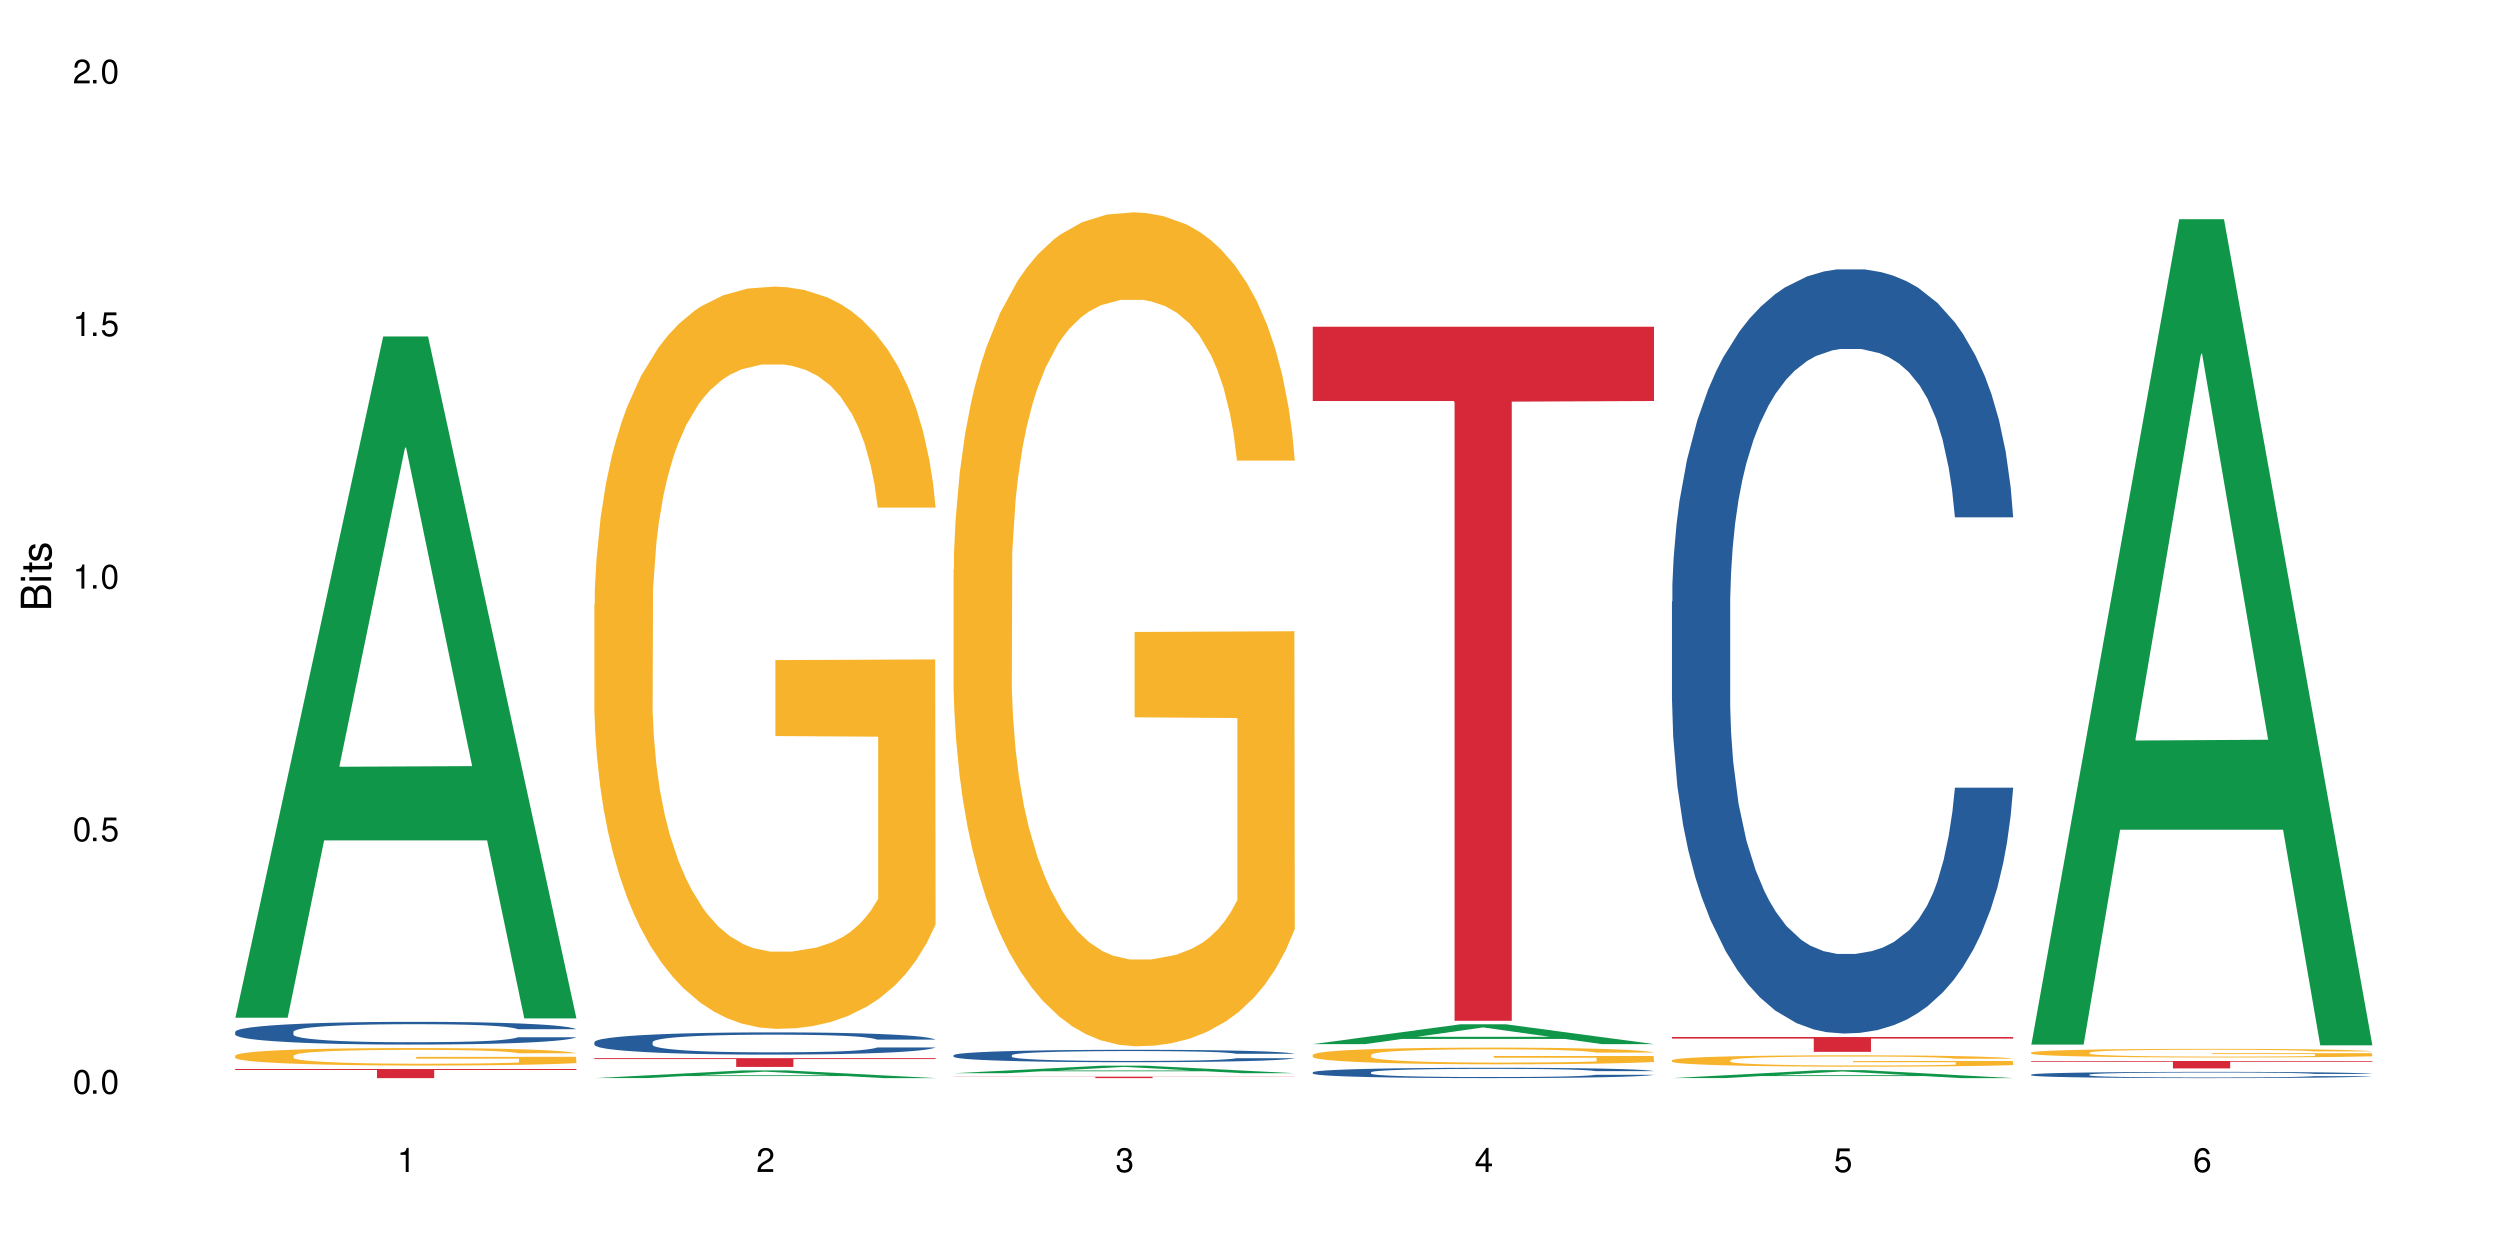 <?xml version="1.0" encoding="UTF-8"?>
<svg xmlns="http://www.w3.org/2000/svg" xmlns:xlink="http://www.w3.org/1999/xlink" width="720" height="360" viewBox="0 0 720 360">
<defs>
<g>
<g id="glyph-0-0">
</g>
<g id="glyph-0-1">
<path d="M 2.641 -6.938 C 2 -6.938 1.422 -6.656 1.078 -6.172 C 0.641 -5.562 0.406 -4.641 0.406 -3.359 C 0.406 -1.016 1.188 0.219 2.641 0.219 C 4.078 0.219 4.859 -1.016 4.859 -3.297 C 4.859 -4.641 4.656 -5.547 4.203 -6.172 C 3.844 -6.656 3.281 -6.938 2.641 -6.938 Z M 2.641 -6.188 C 3.547 -6.188 4 -5.25 4 -3.375 C 4 -1.406 3.562 -0.484 2.625 -0.484 C 1.734 -0.484 1.281 -1.438 1.281 -3.344 C 1.281 -5.25 1.734 -6.188 2.641 -6.188 Z M 2.641 -6.188 "/>
</g>
<g id="glyph-0-2">
<path d="M 1.828 -1 L 0.828 -1 L 0.828 0 L 1.828 0 Z M 1.828 -1 "/>
</g>
<g id="glyph-0-3">
<path d="M 4.562 -6.797 L 1.062 -6.797 L 0.547 -3.094 L 1.328 -3.094 C 1.719 -3.562 2.047 -3.734 2.578 -3.734 C 3.484 -3.734 4.062 -3.109 4.062 -2.094 C 4.062 -1.125 3.484 -0.531 2.578 -0.531 C 1.828 -0.531 1.375 -0.906 1.188 -1.672 L 0.328 -1.672 C 0.453 -1.109 0.547 -0.844 0.75 -0.594 C 1.125 -0.078 1.828 0.219 2.594 0.219 C 3.969 0.219 4.922 -0.781 4.922 -2.219 C 4.922 -3.562 4.031 -4.484 2.719 -4.484 C 2.25 -4.484 1.859 -4.359 1.469 -4.062 L 1.734 -5.969 L 4.562 -5.969 Z M 4.562 -6.797 "/>
</g>
<g id="glyph-0-4">
<path d="M 2.484 -4.938 L 2.484 0 L 3.328 0 L 3.328 -6.938 L 2.766 -6.938 C 2.469 -5.875 2.281 -5.734 0.984 -5.562 L 0.984 -4.938 Z M 2.484 -4.938 "/>
</g>
<g id="glyph-0-5">
<path d="M 4.859 -0.828 L 1.281 -0.828 C 1.359 -1.406 1.672 -1.781 2.5 -2.281 L 3.469 -2.828 C 4.406 -3.344 4.906 -4.062 4.906 -4.906 C 4.906 -5.484 4.672 -6.031 4.266 -6.406 C 3.859 -6.766 3.375 -6.938 2.719 -6.938 C 1.859 -6.938 1.219 -6.625 0.844 -6.031 C 0.609 -5.672 0.5 -5.234 0.484 -4.531 L 1.328 -4.531 C 1.359 -5.016 1.406 -5.281 1.531 -5.516 C 1.75 -5.938 2.188 -6.203 2.703 -6.203 C 3.469 -6.203 4.031 -5.641 4.031 -4.891 C 4.031 -4.344 3.719 -3.859 3.125 -3.516 L 2.234 -3 C 0.812 -2.172 0.406 -1.531 0.328 -0.016 L 4.859 -0.016 Z M 4.859 -0.828 "/>
</g>
<g id="glyph-0-6">
<path d="M 2.125 -3.188 L 2.578 -3.188 C 3.5 -3.188 3.984 -2.766 3.984 -1.922 C 3.984 -1.062 3.469 -0.531 2.594 -0.531 C 1.656 -0.531 1.203 -1 1.156 -2.016 L 0.312 -2.016 C 0.344 -1.453 0.438 -1.094 0.609 -0.781 C 0.953 -0.109 1.625 0.219 2.547 0.219 C 3.953 0.219 4.859 -0.625 4.859 -1.938 C 4.859 -2.828 4.516 -3.297 3.703 -3.594 C 4.344 -3.844 4.656 -4.328 4.656 -5.031 C 4.656 -6.219 3.875 -6.938 2.578 -6.938 C 1.203 -6.938 0.484 -6.172 0.453 -4.703 L 1.297 -4.703 C 1.312 -5.125 1.344 -5.359 1.453 -5.578 C 1.641 -5.969 2.062 -6.203 2.594 -6.203 C 3.344 -6.203 3.797 -5.75 3.797 -5 C 3.797 -4.516 3.609 -4.219 3.25 -4.047 C 3.016 -3.953 2.703 -3.922 2.125 -3.906 Z M 2.125 -3.188 "/>
</g>
<g id="glyph-0-7">
<path d="M 3.141 -1.672 L 3.141 0 L 3.984 0 L 3.984 -1.672 L 4.984 -1.672 L 4.984 -2.438 L 3.984 -2.438 L 3.984 -6.938 L 3.359 -6.938 L 0.266 -2.578 L 0.266 -1.672 Z M 3.141 -2.438 L 1 -2.438 L 3.141 -5.5 Z M 3.141 -2.438 "/>
</g>
<g id="glyph-0-8">
<path d="M 4.781 -5.125 C 4.609 -6.266 3.891 -6.938 2.844 -6.938 C 2.094 -6.938 1.422 -6.578 1.031 -5.953 C 0.594 -5.266 0.406 -4.422 0.406 -3.172 C 0.406 -2 0.578 -1.25 0.984 -0.641 C 1.359 -0.078 1.953 0.219 2.703 0.219 C 3.984 0.219 4.922 -0.75 4.922 -2.094 C 4.922 -3.375 4.062 -4.281 2.844 -4.281 C 2.172 -4.281 1.641 -4.031 1.281 -3.516 C 1.281 -5.234 1.828 -6.188 2.797 -6.188 C 3.391 -6.188 3.797 -5.797 3.938 -5.125 Z M 2.734 -3.531 C 3.547 -3.531 4.062 -2.953 4.062 -2.031 C 4.062 -1.156 3.484 -0.531 2.703 -0.531 C 1.922 -0.531 1.328 -1.188 1.328 -2.078 C 1.328 -2.938 1.906 -3.531 2.734 -3.531 Z M 2.734 -3.531 "/>
</g>
<g id="glyph-1-0">
</g>
<g id="glyph-1-1">
<path d="M 0 -0.953 L 0 -4.891 C 0 -5.719 -0.234 -6.344 -0.734 -6.797 C -1.188 -7.234 -1.812 -7.469 -2.5 -7.469 C -3.547 -7.469 -4.188 -7 -4.625 -5.875 C -4.984 -6.688 -5.625 -7.094 -6.531 -7.094 C -7.172 -7.094 -7.734 -6.859 -8.141 -6.391 C -8.562 -5.922 -8.75 -5.344 -8.75 -4.5 L -8.75 -0.953 Z M -4.984 -2.062 L -7.766 -2.062 L -7.766 -4.219 C -7.766 -4.844 -7.688 -5.203 -7.453 -5.5 C -7.219 -5.812 -6.859 -5.969 -6.375 -5.969 C -5.891 -5.969 -5.531 -5.812 -5.297 -5.5 C -5.062 -5.203 -4.984 -4.844 -4.984 -4.219 Z M -0.984 -2.062 L -4 -2.062 L -4 -4.781 C -4 -5.766 -3.438 -6.359 -2.484 -6.359 C -1.547 -6.359 -0.984 -5.766 -0.984 -4.781 Z M -0.984 -2.062 "/>
</g>
<g id="glyph-1-2">
<path d="M -6.281 -1.797 L -6.281 -0.797 L 0 -0.797 L 0 -1.797 Z M -8.75 -1.797 L -8.75 -0.797 L -7.484 -0.797 L -7.484 -1.797 Z M -8.75 -1.797 "/>
</g>
<g id="glyph-1-3">
<path d="M -6.281 -3.047 L -6.281 -2.016 L -8.016 -2.016 L -8.016 -1.016 L -6.281 -1.016 L -6.281 -0.172 L -5.469 -0.172 L -5.469 -1.016 L -0.719 -1.016 C -0.078 -1.016 0.281 -1.453 0.281 -2.234 C 0.281 -2.5 0.25 -2.719 0.188 -3.047 L -0.641 -3.047 C -0.609 -2.906 -0.594 -2.766 -0.594 -2.562 C -0.594 -2.141 -0.719 -2.016 -1.156 -2.016 L -5.469 -2.016 L -5.469 -3.047 Z M -6.281 -3.047 "/>
</g>
<g id="glyph-1-4">
<path d="M -4.531 -5.25 C -5.766 -5.25 -6.469 -4.422 -6.469 -2.969 C -6.469 -1.516 -5.719 -0.562 -4.547 -0.562 C -3.562 -0.562 -3.094 -1.062 -2.734 -2.562 L -2.516 -3.484 C -2.344 -4.188 -2.094 -4.469 -1.641 -4.469 C -1.047 -4.469 -0.641 -3.875 -0.641 -3 C -0.641 -2.453 -0.797 -2 -1.062 -1.75 C -1.25 -1.594 -1.422 -1.531 -1.875 -1.469 L -1.875 -0.406 C -0.422 -0.453 0.281 -1.266 0.281 -2.922 C 0.281 -4.5 -0.5 -5.516 -1.719 -5.516 C -2.656 -5.516 -3.172 -4.984 -3.469 -3.734 L -3.703 -2.766 C -3.891 -1.953 -4.156 -1.609 -4.594 -1.609 C -5.188 -1.609 -5.547 -2.125 -5.547 -2.938 C -5.547 -3.75 -5.203 -4.172 -4.531 -4.203 Z M -4.531 -5.25 "/>
</g>
</g>
</defs>
<rect x="-72" y="-36" width="864" height="432" fill="rgb(100%, 100%, 100%)" fill-opacity="1"/>
<path fill-rule="nonzero" fill="rgb(6.275%, 58.824%, 28.235%)" fill-opacity="1" d="M 67.73 293.105 L 67.836 292.922 L 110.359 96.91 L 123.273 96.91 L 166.008 293.293 L 150.992 293.293 L 140.281 242.031 L 93.352 242.031 L 82.852 293.105 L 67.73 293.105 L 97.863 220.824 L 135.977 220.641 L 116.973 128.996 L 116.766 128.809 L 116.555 129.363 L 97.758 220.641 L 97.863 220.824 Z M 67.73 293.105 "/>
<path fill-rule="nonzero" fill="rgb(14.51%, 36.078%, 60%)" fill-opacity="1" d="M 67.73 297.141 L 67.852 297.133 L 67.852 296.992 L 68.211 296.762 L 69.051 296.477 L 69.887 296.277 L 72.047 295.926 L 75.043 295.586 L 78.156 295.32 L 80.434 295.168 L 82.473 295.047 L 87.145 294.824 L 90.145 294.711 L 93.379 294.609 L 97.332 294.508 L 100.211 294.449 L 106.684 294.352 L 111.477 294.312 L 115.191 294.293 L 123.223 294.293 L 128.016 294.316 L 131.492 294.348 L 135.324 294.395 L 138.562 294.449 L 144.195 294.582 L 149.227 294.746 L 151.504 294.844 L 155.102 295.027 L 157.855 295.207 L 159.773 295.363 L 161.934 295.586 L 163.848 295.855 L 165.289 296.16 L 166.008 296.418 L 149.227 296.418 L 148.391 296.176 L 147.43 295.992 L 145.633 295.746 L 143.836 295.574 L 141.316 295.398 L 139.039 295.285 L 135.926 295.172 L 133.168 295.102 L 130.293 295.047 L 127.535 295.012 L 122.262 294.977 L 116.148 294.977 L 113.871 294.988 L 109.199 295.035 L 106.684 295.078 L 103.086 295.16 L 100.57 295.238 L 97.574 295.359 L 95.535 295.461 L 93.02 295.613 L 91.223 295.754 L 89.184 295.949 L 87.984 296.098 L 86.906 296.266 L 85.949 296.465 L 85.23 296.672 L 84.75 296.895 L 84.508 297.109 L 84.508 298.039 L 84.75 298.254 L 85.348 298.504 L 86.906 298.867 L 89.184 299.188 L 91.82 299.438 L 94.336 299.617 L 95.777 299.699 L 97.691 299.797 L 100.688 299.914 L 105.004 300.035 L 107.52 300.082 L 111.355 300.133 L 115.312 300.156 L 120.586 300.156 L 125.258 300.133 L 128.375 300.102 L 131.609 300.055 L 136.043 299.953 L 138.801 299.855 L 141.199 299.742 L 142.996 299.629 L 144.195 299.531 L 145.992 299.348 L 147.43 299.145 L 148.508 298.934 L 149.227 298.73 L 166.008 298.73 L 165.289 298.973 L 164.207 299.203 L 163.129 299.379 L 161.453 299.586 L 159.535 299.773 L 156.777 299.98 L 154.5 300.121 L 151.504 300.27 L 148.75 300.383 L 145.754 300.484 L 141.316 300.605 L 138.441 300.664 L 135.324 300.719 L 131.609 300.766 L 126.938 300.809 L 121.902 300.832 L 117.227 300.836 L 112.195 300.824 L 108.48 300.801 L 103.566 300.746 L 97.453 300.641 L 93.02 300.527 L 89.543 300.414 L 86.547 300.293 L 83.191 300.133 L 78.875 299.867 L 76.238 299.664 L 74.441 299.496 L 72.406 299.266 L 70.969 299.055 L 69.289 298.719 L 68.09 298.293 L 67.73 297.965 Z M 67.73 297.141 "/>
<path fill-rule="nonzero" fill="rgb(96.863%, 70.196%, 16.863%)" fill-opacity="1" d="M 67.73 303.996 L 67.852 303.992 L 67.852 303.898 L 68.332 303.691 L 69.527 303.406 L 71.086 303.172 L 72.766 302.988 L 73.844 302.891 L 75.641 302.754 L 77.199 302.652 L 81.152 302.445 L 86.188 302.254 L 88.945 302.168 L 92.059 302.09 L 96.496 302.004 L 98.531 301.973 L 104.766 301.898 L 111.836 301.852 L 119.625 301.84 L 123.223 301.844 L 128.133 301.863 L 134.848 301.91 L 138.68 301.957 L 141.676 302.004 L 144.793 302.062 L 148.629 302.156 L 152.223 302.266 L 155.102 302.375 L 157.977 302.516 L 160.375 302.66 L 162.41 302.824 L 164.207 303.016 L 165.289 303.176 L 166.008 303.336 L 149.348 303.336 L 148.391 303.176 L 147.309 303.051 L 145.512 302.902 L 143.715 302.789 L 141.918 302.703 L 138.562 302.582 L 135.684 302.508 L 132.09 302.445 L 128.613 302.402 L 124.66 302.375 L 122.262 302.367 L 115.91 302.367 L 110.156 302.398 L 106.801 302.438 L 104.406 302.473 L 101.047 302.543 L 99.012 302.598 L 97.812 302.633 L 94.219 302.777 L 91.82 302.906 L 90.504 302.992 L 88.824 303.129 L 87.625 303.254 L 86.309 303.438 L 85.59 303.578 L 84.629 303.891 L 84.508 304.715 L 84.871 304.891 L 85.59 305.078 L 86.547 305.246 L 87.984 305.422 L 89.422 305.555 L 91.941 305.734 L 94.098 305.852 L 95.777 305.93 L 99.012 306.055 L 100.328 306.098 L 103.445 306.18 L 106.684 306.242 L 110.637 306.297 L 113.633 306.324 L 118.426 306.348 L 124.539 306.348 L 131.73 306.32 L 136.285 306.285 L 139.398 306.246 L 141.438 306.215 L 143.953 306.164 L 145.754 306.117 L 147.43 306.07 L 149.469 305.992 L 149.469 304.891 L 119.863 304.887 L 119.863 304.371 L 165.887 304.367 L 166.008 306.164 L 163.488 306.289 L 160.375 306.41 L 157.379 306.5 L 154.262 306.578 L 149.828 306.668 L 146.23 306.723 L 140.719 306.785 L 135.684 306.828 L 130.41 306.855 L 125.738 306.867 L 120.223 306.875 L 115.312 306.863 L 110.039 306.836 L 105.844 306.801 L 102.008 306.754 L 98.172 306.695 L 93.379 306.598 L 90.262 306.52 L 87.027 306.422 L 83.789 306.309 L 80.914 306.184 L 78.996 306.086 L 77.078 305.977 L 75.043 305.84 L 73.125 305.684 L 71.688 305.539 L 70.367 305.379 L 69.41 305.227 L 68.449 305.02 L 67.969 304.855 L 67.73 304.711 Z M 67.73 303.996 "/>
<path fill-rule="nonzero" fill="rgb(83.922%, 15.686%, 22.353%)" fill-opacity="1" d="M 67.73 307.875 L 166.008 307.875 L 166.008 308.156 L 125.047 308.156 L 125.047 310.496 L 108.57 310.496 L 108.57 308.16 L 108.332 308.156 L 67.73 308.156 Z M 67.73 307.875 "/>
<path fill-rule="nonzero" fill="rgb(6.275%, 58.824%, 28.235%)" fill-opacity="1" d="M 171.18 310.492 L 171.285 310.492 L 213.809 308.277 L 226.723 308.277 L 269.453 310.496 L 254.441 310.496 L 243.73 309.914 L 196.797 309.914 L 186.297 310.492 L 171.18 310.492 L 201.312 309.676 L 239.426 309.676 L 220.422 308.637 L 220.211 308.637 L 220 308.645 L 201.207 309.676 L 201.312 309.676 Z M 171.18 310.492 "/>
<path fill-rule="nonzero" fill="rgb(14.51%, 36.078%, 60%)" fill-opacity="1" d="M 171.18 300.113 L 171.297 300.109 L 171.297 299.969 L 171.66 299.746 L 172.496 299.465 L 173.336 299.27 L 175.492 298.926 L 178.488 298.59 L 181.605 298.332 L 183.883 298.18 L 185.922 298.062 L 190.594 297.848 L 193.59 297.738 L 196.828 297.637 L 200.781 297.539 L 203.656 297.48 L 210.129 297.387 L 214.922 297.344 L 218.641 297.328 L 226.668 297.328 L 231.461 297.352 L 234.938 297.379 L 238.773 297.426 L 242.008 297.48 L 247.641 297.609 L 252.676 297.773 L 254.953 297.867 L 258.547 298.047 L 261.305 298.223 L 263.223 298.375 L 265.379 298.59 L 267.297 298.855 L 268.734 299.152 L 269.453 299.406 L 252.676 299.406 L 251.836 299.172 L 250.879 298.988 L 249.082 298.75 L 247.281 298.578 L 244.766 298.41 L 242.488 298.297 L 239.371 298.188 L 236.617 298.117 L 233.738 298.062 L 230.984 298.027 L 225.711 297.992 L 219.598 297.992 L 217.32 298.004 L 212.645 298.051 L 210.129 298.094 L 206.535 298.176 L 204.016 298.25 L 201.02 298.367 L 198.984 298.469 L 196.469 298.621 L 194.668 298.754 L 192.633 298.949 L 191.434 299.094 L 190.355 299.258 L 189.395 299.453 L 188.676 299.656 L 188.199 299.875 L 187.957 300.086 L 187.957 300.992 L 188.199 301.203 L 188.797 301.449 L 190.355 301.805 L 192.633 302.117 L 195.27 302.363 L 197.785 302.539 L 199.223 302.621 L 201.141 302.715 L 204.137 302.832 L 208.453 302.949 L 210.969 302.996 L 214.805 303.043 L 218.758 303.066 L 224.031 303.066 L 228.707 303.043 L 231.82 303.012 L 235.059 302.965 L 239.492 302.867 L 242.25 302.773 L 244.645 302.66 L 246.445 302.551 L 247.641 302.457 L 249.441 302.273 L 250.879 302.074 L 251.957 301.871 L 252.676 301.672 L 269.453 301.672 L 268.734 301.906 L 267.656 302.133 L 266.578 302.305 L 264.898 302.508 L 262.984 302.691 L 260.227 302.895 L 257.949 303.031 L 254.953 303.176 L 252.195 303.285 L 249.199 303.387 L 244.766 303.504 L 241.891 303.562 L 238.773 303.613 L 235.059 303.66 L 230.383 303.703 L 225.352 303.727 L 220.676 303.73 L 215.645 303.719 L 211.926 303.695 L 207.012 303.645 L 200.902 303.539 L 196.469 303.426 L 192.992 303.316 L 189.996 303.199 L 186.641 303.043 L 182.324 302.785 L 179.688 302.586 L 177.891 302.422 L 175.852 302.191 L 174.414 301.988 L 172.738 301.66 L 171.539 301.242 L 171.18 300.922 Z M 171.18 300.113 "/>
<path fill-rule="nonzero" fill="rgb(96.863%, 70.196%, 16.863%)" fill-opacity="1" d="M 171.18 174.098 L 171.297 173.902 L 171.297 170 L 171.777 161.211 L 172.977 149.105 L 174.535 139.148 L 176.211 131.34 L 177.293 127.238 L 179.09 121.383 L 180.648 117.086 L 184.602 108.301 L 189.637 100.098 L 192.391 96.586 L 195.508 93.266 L 199.941 89.555 L 201.98 88.188 L 208.211 85.066 L 215.281 83.113 L 223.074 82.527 L 226.668 82.723 L 231.582 83.504 L 238.293 85.648 L 242.129 87.602 L 245.125 89.555 L 248.242 92.094 L 252.078 96 L 255.672 100.684 L 258.547 105.371 L 261.426 111.227 L 263.82 117.477 L 265.859 124.309 L 267.656 132.512 L 268.734 139.344 L 269.453 146.18 L 252.797 146.18 L 251.836 139.344 L 250.758 134.074 L 248.961 127.629 L 247.164 122.941 L 245.363 119.234 L 242.008 114.156 L 239.133 111.031 L 235.539 108.301 L 232.062 106.543 L 228.105 105.371 L 225.711 104.98 L 219.359 104.98 L 213.605 106.348 L 210.25 107.91 L 207.852 109.473 L 204.496 112.398 L 202.461 114.742 L 201.262 116.305 L 197.664 122.355 L 195.27 127.824 L 193.949 131.535 L 192.273 137.391 L 191.074 142.664 L 189.754 150.473 L 189.035 156.332 L 188.078 169.609 L 187.957 204.754 L 188.316 212.172 L 189.035 220.176 L 189.996 227.207 L 191.434 234.625 L 192.871 240.289 L 195.387 247.902 L 197.547 252.98 L 199.223 256.301 L 202.461 261.57 L 203.777 263.328 L 206.895 266.844 L 210.129 269.574 L 214.086 271.918 L 217.082 273.09 L 221.875 274.066 L 227.988 274.066 L 235.18 272.895 L 239.73 271.332 L 242.848 269.77 L 244.887 268.406 L 247.402 266.258 L 249.199 264.305 L 250.879 262.156 L 252.914 258.836 L 252.914 212.172 L 223.312 211.977 L 223.312 190.109 L 269.336 189.914 L 269.453 266.258 L 266.938 271.527 L 263.82 276.605 L 260.824 280.512 L 257.711 283.828 L 253.273 287.539 L 249.68 289.883 L 244.168 292.617 L 239.133 294.371 L 233.859 295.543 L 229.184 296.129 L 223.672 296.324 L 218.758 295.934 L 213.484 294.762 L 209.289 293.199 L 205.457 291.25 L 201.621 288.711 L 196.828 284.609 L 193.711 281.289 L 190.473 277.191 L 187.238 272.309 L 184.363 267.039 L 182.445 262.938 L 180.527 258.25 L 178.488 252.395 L 176.57 245.754 L 175.133 239.703 L 173.816 232.867 L 172.855 226.426 L 171.898 217.641 L 171.418 210.609 L 171.18 204.559 Z M 171.18 174.098 "/>
<path fill-rule="nonzero" fill="rgb(83.922%, 15.686%, 22.353%)" fill-opacity="1" d="M 171.18 304.734 L 269.453 304.734 L 269.453 305.004 L 228.496 305.008 L 228.496 307.273 L 212.02 307.273 L 212.02 305.012 L 211.777 305.004 L 171.18 305.004 Z M 171.18 304.734 "/>
<path fill-rule="nonzero" fill="rgb(6.275%, 58.824%, 28.235%)" fill-opacity="1" d="M 274.629 309.086 L 274.73 309.082 L 317.254 306.918 L 330.168 306.918 L 372.902 309.086 L 357.887 309.086 L 347.18 308.52 L 300.246 308.52 L 289.746 309.086 L 274.629 309.086 L 304.762 308.285 L 342.875 308.285 L 323.871 307.273 L 323.66 307.27 L 323.449 307.277 L 304.656 308.285 L 304.762 308.285 Z M 274.629 309.086 "/>
<path fill-rule="nonzero" fill="rgb(14.51%, 36.078%, 60%)" fill-opacity="1" d="M 274.629 303.898 L 274.746 303.895 L 274.746 303.816 L 275.105 303.691 L 275.945 303.535 L 276.785 303.426 L 278.941 303.234 L 281.938 303.047 L 285.055 302.902 L 287.332 302.82 L 289.367 302.754 L 294.043 302.633 L 297.039 302.57 L 300.273 302.516 L 304.23 302.461 L 307.105 302.426 L 313.578 302.375 L 318.371 302.352 L 322.086 302.34 L 330.117 302.34 L 334.91 302.355 L 338.387 302.371 L 342.223 302.398 L 345.457 302.426 L 351.09 302.5 L 356.125 302.59 L 358.402 302.641 L 361.996 302.742 L 364.754 302.84 L 366.672 302.926 L 368.828 303.047 L 370.746 303.195 L 372.184 303.359 L 372.902 303.5 L 356.125 303.5 L 355.285 303.371 L 354.324 303.27 L 352.527 303.137 L 350.73 303.039 L 348.215 302.945 L 345.938 302.883 L 342.82 302.82 L 340.062 302.781 L 337.188 302.754 L 334.43 302.734 L 329.156 302.715 L 323.047 302.715 L 320.77 302.719 L 316.094 302.746 L 313.578 302.77 L 309.98 302.816 L 307.465 302.859 L 304.469 302.922 L 302.434 302.98 L 299.914 303.062 L 298.117 303.141 L 296.078 303.246 L 294.883 303.328 L 293.801 303.422 L 292.844 303.527 L 292.125 303.641 L 291.645 303.762 L 291.406 303.883 L 291.406 304.387 L 291.645 304.504 L 292.246 304.641 L 293.801 304.844 L 296.078 305.016 L 298.715 305.152 L 301.234 305.25 L 302.672 305.297 L 304.59 305.348 L 307.586 305.414 L 311.898 305.48 L 314.418 305.504 L 318.25 305.531 L 322.207 305.543 L 327.48 305.543 L 332.152 305.531 L 335.27 305.516 L 338.508 305.488 L 342.941 305.434 L 345.695 305.383 L 348.094 305.32 L 349.891 305.258 L 351.09 305.203 L 352.887 305.102 L 354.324 304.992 L 355.406 304.879 L 356.125 304.766 L 372.902 304.766 L 372.184 304.898 L 371.105 305.023 L 370.027 305.121 L 368.348 305.234 L 366.43 305.336 L 363.676 305.449 L 361.398 305.523 L 358.402 305.605 L 355.645 305.668 L 352.648 305.723 L 348.215 305.789 L 345.336 305.824 L 342.223 305.852 L 338.508 305.879 L 333.832 305.902 L 328.797 305.914 L 324.125 305.918 L 319.09 305.91 L 315.375 305.898 L 310.461 305.867 L 304.348 305.809 L 299.914 305.746 L 296.438 305.684 L 293.441 305.621 L 290.086 305.531 L 285.773 305.387 L 283.137 305.277 L 281.34 305.184 L 279.301 305.059 L 277.863 304.941 L 276.184 304.762 L 274.988 304.527 L 274.629 304.348 Z M 274.629 303.898 "/>
<path fill-rule="nonzero" fill="rgb(96.863%, 70.196%, 16.863%)" fill-opacity="1" d="M 274.629 164.023 L 274.746 163.801 L 274.746 159.414 L 275.227 149.543 L 276.426 135.945 L 277.984 124.758 L 279.66 115.98 L 280.738 111.375 L 282.535 104.797 L 284.094 99.969 L 288.051 90.098 L 293.082 80.887 L 295.84 76.938 L 298.957 73.207 L 303.391 69.039 L 305.43 67.504 L 311.66 63.996 L 318.73 61.801 L 326.52 61.145 L 330.117 61.363 L 335.031 62.238 L 341.742 64.652 L 345.578 66.848 L 348.574 69.039 L 351.688 71.891 L 355.523 76.277 L 359.121 81.543 L 361.996 86.809 L 364.871 93.387 L 367.27 100.406 L 369.309 108.086 L 371.105 117.297 L 372.184 124.977 L 372.902 132.652 L 356.242 132.652 L 355.285 124.977 L 354.207 119.055 L 352.41 111.812 L 350.609 106.551 L 348.812 102.383 L 345.457 96.68 L 342.582 93.168 L 338.984 90.098 L 335.512 88.125 L 331.555 86.809 L 329.156 86.367 L 322.805 86.367 L 317.055 87.906 L 313.699 89.66 L 311.301 91.414 L 307.945 94.703 L 305.906 97.336 L 304.707 99.09 L 301.113 105.891 L 298.715 112.035 L 297.398 116.203 L 295.719 122.781 L 294.523 128.703 L 293.203 137.48 L 292.484 144.059 L 291.527 158.977 L 291.406 198.461 L 291.766 206.797 L 292.484 215.789 L 293.441 223.688 L 294.883 232.023 L 296.32 238.383 L 298.836 246.938 L 300.992 252.641 L 302.672 256.371 L 305.906 262.293 L 307.227 264.27 L 310.34 268.219 L 313.578 271.289 L 317.531 273.922 L 320.527 275.234 L 325.324 276.332 L 331.434 276.332 L 338.625 275.016 L 343.18 273.262 L 346.297 271.508 L 348.332 269.973 L 350.852 267.559 L 352.648 265.363 L 354.324 262.953 L 356.363 259.223 L 356.363 206.797 L 326.762 206.578 L 326.762 182.008 L 372.781 181.789 L 372.902 267.559 L 370.387 273.48 L 367.27 279.184 L 364.273 283.57 L 361.156 287.301 L 356.723 291.469 L 353.129 294.102 L 347.613 297.172 L 342.582 299.145 L 337.309 300.461 L 332.633 301.121 L 327.121 301.34 L 322.207 300.902 L 316.934 299.586 L 312.738 297.832 L 308.902 295.637 L 305.07 292.785 L 300.273 288.18 L 297.16 284.449 L 293.922 279.844 L 290.688 274.359 L 287.809 268.438 L 285.895 263.828 L 283.977 258.566 L 281.938 251.984 L 280.02 244.527 L 278.582 237.727 L 277.262 230.047 L 276.305 222.809 L 275.348 212.938 L 274.867 205.043 L 274.629 198.242 Z M 274.629 164.023 "/>
<path fill-rule="nonzero" fill="rgb(83.922%, 15.686%, 22.353%)" fill-opacity="1" d="M 274.629 310.086 L 372.902 310.086 L 372.902 310.133 L 331.945 310.133 L 331.945 310.496 L 315.465 310.496 L 315.465 310.133 L 274.629 310.133 Z M 274.629 310.086 "/>
<path fill-rule="nonzero" fill="rgb(6.275%, 58.824%, 28.235%)" fill-opacity="1" d="M 378.074 300.703 L 378.18 300.699 L 420.703 294.984 L 433.617 294.984 L 476.352 300.711 L 461.336 300.711 L 450.625 299.215 L 403.695 299.215 L 393.195 300.703 L 378.074 300.703 L 408.207 298.598 L 446.32 298.594 L 427.316 295.922 L 427.109 295.914 L 426.898 295.93 L 408.105 298.594 L 408.207 298.598 Z M 378.074 300.703 "/>
<path fill-rule="nonzero" fill="rgb(14.51%, 36.078%, 60%)" fill-opacity="1" d="M 378.074 308.816 L 378.195 308.812 L 378.195 308.746 L 378.555 308.645 L 379.395 308.512 L 380.23 308.422 L 382.391 308.262 L 385.387 308.109 L 388.5 307.988 L 390.777 307.918 L 392.816 307.863 L 397.492 307.762 L 400.488 307.711 L 403.723 307.664 L 407.676 307.617 L 410.555 307.594 L 417.027 307.547 L 421.82 307.531 L 425.535 307.52 L 433.566 307.52 L 438.359 307.531 L 441.836 307.547 L 445.668 307.566 L 448.906 307.594 L 454.539 307.652 L 459.57 307.727 L 461.848 307.77 L 465.445 307.855 L 468.199 307.938 L 470.117 308.008 L 472.277 308.109 L 474.191 308.23 L 475.633 308.371 L 476.352 308.484 L 459.57 308.484 L 458.734 308.379 L 457.773 308.293 L 455.977 308.184 L 454.18 308.102 L 451.66 308.023 L 449.383 307.973 L 446.27 307.922 L 443.512 307.887 L 440.637 307.863 L 437.879 307.848 L 432.605 307.832 L 426.492 307.832 L 424.215 307.836 L 419.543 307.859 L 417.027 307.879 L 413.43 307.914 L 410.914 307.949 L 407.918 308.004 L 405.879 308.051 L 403.363 308.121 L 401.566 308.184 L 399.527 308.273 L 398.328 308.344 L 397.25 308.418 L 396.293 308.508 L 395.574 308.602 L 395.094 308.703 L 394.855 308.801 L 394.855 309.223 L 395.094 309.32 L 395.691 309.434 L 397.25 309.602 L 399.527 309.746 L 402.164 309.859 L 404.68 309.941 L 406.121 309.977 L 408.035 310.023 L 411.035 310.078 L 415.348 310.129 L 417.863 310.152 L 421.699 310.176 L 425.656 310.184 L 430.93 310.184 L 435.602 310.176 L 438.719 310.16 L 441.953 310.141 L 446.387 310.094 L 449.145 310.051 L 451.543 309.996 L 453.34 309.945 L 454.539 309.902 L 456.336 309.816 L 457.773 309.727 L 458.852 309.629 L 459.57 309.539 L 476.352 309.539 L 475.633 309.648 L 474.555 309.754 L 473.473 309.832 L 471.797 309.926 L 469.879 310.012 L 467.121 310.105 L 464.844 310.168 L 461.848 310.238 L 459.094 310.289 L 456.098 310.336 L 451.66 310.391 L 448.785 310.418 L 445.668 310.441 L 441.953 310.461 L 437.281 310.48 L 432.246 310.492 L 427.574 310.496 L 422.539 310.488 L 418.824 310.48 L 413.91 310.453 L 407.797 310.406 L 403.363 310.355 L 399.887 310.301 L 396.891 310.246 L 393.535 310.176 L 389.223 310.055 L 386.586 309.961 L 384.785 309.887 L 382.75 309.781 L 381.312 309.684 L 379.633 309.531 L 378.434 309.34 L 378.074 309.191 Z M 378.074 308.816 "/>
<path fill-rule="nonzero" fill="rgb(96.863%, 70.196%, 16.863%)" fill-opacity="1" d="M 378.074 303.77 L 378.195 303.766 L 378.195 303.68 L 378.676 303.48 L 379.871 303.207 L 381.43 302.984 L 383.109 302.809 L 384.188 302.719 L 385.984 302.586 L 387.543 302.488 L 391.496 302.293 L 396.531 302.105 L 399.289 302.027 L 402.402 301.953 L 406.84 301.871 L 408.875 301.84 L 415.109 301.77 L 422.18 301.727 L 429.969 301.711 L 433.566 301.715 L 438.48 301.734 L 445.191 301.781 L 449.023 301.824 L 452.02 301.871 L 455.137 301.926 L 458.973 302.016 L 462.566 302.121 L 465.445 302.227 L 468.32 302.355 L 470.719 302.496 L 472.754 302.652 L 474.555 302.836 L 475.633 302.988 L 476.352 303.145 L 459.691 303.145 L 458.734 302.988 L 457.652 302.871 L 455.855 302.727 L 454.059 302.621 L 452.262 302.539 L 448.906 302.422 L 446.027 302.352 L 442.434 302.293 L 438.957 302.25 L 435.004 302.227 L 432.605 302.215 L 426.254 302.215 L 420.5 302.246 L 417.145 302.281 L 414.75 302.316 L 411.395 302.383 L 409.355 302.438 L 408.156 302.473 L 404.562 302.605 L 402.164 302.73 L 400.848 302.812 L 399.168 302.945 L 397.969 303.062 L 396.652 303.238 L 395.934 303.371 L 394.973 303.672 L 394.855 304.461 L 395.215 304.629 L 395.934 304.809 L 396.891 304.965 L 398.328 305.133 L 399.766 305.258 L 402.285 305.43 L 404.441 305.547 L 406.121 305.621 L 409.355 305.738 L 410.672 305.777 L 413.789 305.855 L 417.027 305.918 L 420.98 305.973 L 423.977 305.996 L 428.77 306.02 L 434.883 306.02 L 442.074 305.992 L 446.629 305.957 L 449.746 305.922 L 451.781 305.891 L 454.297 305.844 L 456.098 305.801 L 457.773 305.75 L 459.812 305.676 L 459.812 304.629 L 430.211 304.621 L 430.211 304.133 L 476.23 304.125 L 476.352 305.844 L 473.832 305.961 L 470.719 306.078 L 467.723 306.164 L 464.605 306.238 L 460.172 306.324 L 456.574 306.375 L 451.062 306.438 L 446.027 306.477 L 440.754 306.504 L 436.082 306.516 L 430.57 306.52 L 425.656 306.512 L 420.383 306.484 L 416.188 306.449 L 412.352 306.406 L 408.516 306.348 L 403.723 306.258 L 400.605 306.184 L 397.371 306.09 L 394.133 305.98 L 391.258 305.859 L 389.34 305.77 L 387.422 305.664 L 385.387 305.531 L 383.469 305.383 L 382.031 305.246 L 380.711 305.094 L 379.754 304.949 L 378.793 304.75 L 378.316 304.594 L 378.074 304.457 Z M 378.074 303.77 "/>
<path fill-rule="nonzero" fill="rgb(83.922%, 15.686%, 22.353%)" fill-opacity="1" d="M 378.074 94.094 L 476.352 94.094 L 476.352 115.488 L 435.391 115.676 L 435.391 293.984 L 418.914 293.984 L 418.914 115.863 L 418.676 115.488 L 378.074 115.488 Z M 378.074 94.094 "/>
<path fill-rule="nonzero" fill="rgb(6.275%, 58.824%, 28.235%)" fill-opacity="1" d="M 481.523 310.492 L 481.629 310.492 L 524.152 308.207 L 537.066 308.207 L 579.797 310.496 L 564.785 310.496 L 554.074 309.898 L 507.141 309.898 L 496.641 310.492 L 481.523 310.492 L 511.656 309.652 L 549.77 309.648 L 530.766 308.582 L 530.555 308.578 L 530.348 308.586 L 511.551 309.648 L 511.656 309.652 Z M 481.523 310.492 "/>
<path fill-rule="nonzero" fill="rgb(14.51%, 36.078%, 60%)" fill-opacity="1" d="M 481.523 173.34 L 481.645 173.141 L 481.645 168.312 L 482.004 160.668 L 482.84 151.012 L 483.68 144.371 L 485.836 132.504 L 488.832 121.035 L 491.949 112.184 L 494.227 106.953 L 496.266 102.93 L 500.938 95.488 L 503.934 91.664 L 507.172 88.246 L 511.125 84.824 L 514 82.812 L 520.473 79.594 L 525.27 78.188 L 528.984 77.582 L 537.012 77.582 L 541.809 78.387 L 545.281 79.395 L 549.117 81.004 L 552.352 82.812 L 557.984 87.238 L 563.02 92.871 L 565.297 96.09 L 568.891 102.328 L 571.648 108.363 L 573.566 113.594 L 575.723 121.035 L 577.641 130.09 L 579.078 140.348 L 579.797 149 L 563.02 149 L 562.18 140.953 L 561.223 134.715 L 559.426 126.469 L 557.625 120.633 L 555.109 114.801 L 552.832 110.977 L 549.715 107.156 L 546.961 104.742 L 544.082 102.93 L 541.328 101.723 L 536.055 100.516 L 529.941 100.516 L 527.664 100.918 L 522.992 102.527 L 520.473 103.938 L 516.879 106.754 L 514.363 109.367 L 511.367 113.391 L 509.328 116.812 L 506.812 122.043 L 505.012 126.668 L 502.977 133.309 L 501.777 138.336 L 500.699 143.969 L 499.738 150.609 L 499.02 157.648 L 498.543 165.094 L 498.301 172.336 L 498.301 203.516 L 498.543 210.758 L 499.141 219.207 L 500.699 231.48 L 502.977 242.141 L 505.613 250.59 L 508.129 256.625 L 509.566 259.441 L 511.484 262.66 L 514.48 266.684 L 518.797 270.707 L 521.312 272.316 L 525.148 273.926 L 529.102 274.73 L 534.375 274.73 L 539.051 273.926 L 542.168 272.922 L 545.402 271.312 L 549.836 267.891 L 552.594 264.672 L 554.988 260.852 L 556.789 257.027 L 557.984 253.809 L 559.785 247.574 L 561.223 240.734 L 562.301 233.691 L 563.02 226.852 L 579.797 226.852 L 579.078 234.898 L 578 242.746 L 576.922 248.578 L 575.246 255.621 L 573.328 261.855 L 570.57 268.898 L 568.293 273.523 L 565.297 278.555 L 562.539 282.375 L 559.543 285.797 L 555.109 289.82 L 552.234 291.832 L 549.117 293.641 L 545.402 295.25 L 540.727 296.66 L 535.695 297.465 L 531.02 297.664 L 525.988 297.262 L 522.27 296.457 L 517.359 294.648 L 511.246 291.027 L 506.812 287.203 L 503.336 283.383 L 500.34 279.359 L 496.984 273.926 L 492.668 265.074 L 490.031 258.234 L 488.234 252.602 L 486.195 244.758 L 484.758 237.715 L 483.082 226.449 L 481.883 212.168 L 481.523 201.102 Z M 481.523 173.34 "/>
<path fill-rule="nonzero" fill="rgb(96.863%, 70.196%, 16.863%)" fill-opacity="1" d="M 481.523 305.332 L 481.645 305.328 L 481.645 305.27 L 482.121 305.137 L 483.32 304.949 L 484.879 304.797 L 486.555 304.676 L 487.637 304.613 L 489.434 304.523 L 490.992 304.457 L 494.945 304.324 L 499.98 304.199 L 502.734 304.145 L 505.852 304.094 L 510.285 304.039 L 512.324 304.016 L 518.555 303.969 L 525.629 303.938 L 533.418 303.93 L 537.012 303.934 L 541.926 303.945 L 548.637 303.977 L 552.473 304.008 L 555.469 304.039 L 558.586 304.074 L 562.422 304.137 L 566.016 304.207 L 568.891 304.281 L 571.77 304.371 L 574.164 304.465 L 576.203 304.57 L 578 304.695 L 579.078 304.801 L 579.797 304.906 L 563.141 304.906 L 562.18 304.801 L 561.102 304.719 L 559.305 304.621 L 557.508 304.547 L 555.711 304.492 L 552.352 304.414 L 549.477 304.367 L 545.883 304.324 L 542.406 304.297 L 538.449 304.281 L 536.055 304.273 L 529.703 304.273 L 523.949 304.293 L 520.594 304.32 L 518.195 304.344 L 514.84 304.387 L 512.805 304.422 L 511.605 304.445 L 508.008 304.539 L 505.613 304.625 L 504.293 304.68 L 502.617 304.77 L 501.418 304.852 L 500.098 304.969 L 499.379 305.059 L 498.422 305.262 L 498.301 305.801 L 498.66 305.914 L 499.379 306.039 L 500.34 306.145 L 501.777 306.258 L 503.215 306.348 L 505.73 306.465 L 507.891 306.539 L 509.566 306.59 L 512.805 306.672 L 514.121 306.699 L 517.238 306.754 L 520.473 306.797 L 524.43 306.832 L 527.426 306.848 L 532.219 306.863 L 538.332 306.863 L 545.523 306.848 L 550.078 306.82 L 553.191 306.797 L 555.23 306.777 L 557.746 306.746 L 559.543 306.715 L 561.223 306.68 L 563.258 306.629 L 563.258 305.914 L 533.656 305.914 L 533.656 305.578 L 579.68 305.574 L 579.797 306.746 L 577.281 306.824 L 574.164 306.902 L 571.168 306.961 L 568.055 307.012 L 563.617 307.07 L 560.023 307.105 L 554.512 307.148 L 549.477 307.176 L 544.203 307.191 L 539.531 307.203 L 534.016 307.203 L 529.102 307.199 L 523.828 307.18 L 519.637 307.156 L 515.801 307.129 L 511.965 307.09 L 507.172 307.027 L 504.055 306.977 L 500.82 306.91 L 497.582 306.836 L 494.707 306.758 L 492.789 306.695 L 490.871 306.621 L 488.832 306.531 L 486.918 306.43 L 485.477 306.336 L 484.16 306.234 L 483.199 306.133 L 482.242 306 L 481.762 305.891 L 481.523 305.801 Z M 481.523 305.332 "/>
<path fill-rule="nonzero" fill="rgb(83.922%, 15.686%, 22.353%)" fill-opacity="1" d="M 481.523 298.664 L 579.797 298.664 L 579.797 299.121 L 538.84 299.125 L 538.84 302.93 L 522.363 302.93 L 522.363 299.129 L 522.121 299.121 L 481.523 299.121 Z M 481.523 298.664 "/>
<path fill-rule="nonzero" fill="rgb(6.275%, 58.824%, 28.235%)" fill-opacity="1" d="M 584.973 300.84 L 585.074 300.617 L 627.598 63.137 L 640.512 63.137 L 683.246 301.062 L 668.23 301.062 L 657.523 238.957 L 610.59 238.957 L 600.09 300.84 L 584.973 300.84 L 615.105 213.266 L 653.219 213.043 L 634.215 102.008 L 634.004 101.785 L 633.793 102.457 L 615 213.043 L 615.105 213.266 Z M 584.973 300.84 "/>
<path fill-rule="nonzero" fill="rgb(14.51%, 36.078%, 60%)" fill-opacity="1" d="M 584.973 309.48 L 585.09 309.48 L 585.09 309.441 L 585.449 309.379 L 586.289 309.301 L 587.129 309.246 L 589.285 309.148 L 592.281 309.055 L 595.398 308.984 L 597.676 308.941 L 599.711 308.91 L 604.387 308.848 L 607.383 308.816 L 610.617 308.789 L 614.574 308.762 L 617.449 308.746 L 623.922 308.719 L 628.715 308.707 L 632.43 308.703 L 640.461 308.703 L 645.254 308.707 L 648.73 308.715 L 652.566 308.73 L 655.801 308.746 L 661.434 308.781 L 666.469 308.828 L 668.746 308.852 L 672.34 308.902 L 675.098 308.953 L 677.016 308.996 L 679.172 309.055 L 681.09 309.129 L 682.527 309.215 L 683.246 309.285 L 666.469 309.285 L 665.629 309.219 L 664.672 309.168 L 662.871 309.102 L 661.074 309.051 L 658.559 309.004 L 656.281 308.973 L 653.164 308.941 L 650.406 308.922 L 647.531 308.91 L 644.773 308.898 L 639.504 308.891 L 631.113 308.891 L 626.438 308.906 L 623.922 308.918 L 620.328 308.941 L 617.809 308.961 L 614.812 308.992 L 612.777 309.02 L 610.258 309.062 L 608.461 309.102 L 606.426 309.156 L 605.227 309.195 L 604.148 309.242 L 603.188 309.297 L 602.469 309.355 L 601.988 309.414 L 601.75 309.473 L 601.75 309.727 L 601.988 309.785 L 602.59 309.855 L 604.148 309.957 L 606.426 310.043 L 609.059 310.113 L 611.578 310.16 L 613.016 310.184 L 614.934 310.211 L 617.93 310.242 L 622.242 310.273 L 624.762 310.289 L 628.598 310.301 L 632.551 310.309 L 637.824 310.309 L 642.5 310.301 L 645.613 310.293 L 648.852 310.281 L 653.285 310.254 L 656.043 310.227 L 658.438 310.195 L 660.234 310.164 L 661.434 310.137 L 663.23 310.086 L 664.672 310.031 L 665.75 309.973 L 666.469 309.918 L 683.246 309.918 L 682.527 309.984 L 681.449 310.047 L 680.371 310.094 L 678.691 310.152 L 676.773 310.203 L 674.02 310.262 L 671.742 310.297 L 668.746 310.34 L 665.988 310.371 L 662.992 310.398 L 658.559 310.43 L 655.68 310.449 L 652.566 310.461 L 648.852 310.477 L 644.176 310.488 L 639.141 310.492 L 634.469 310.496 L 629.434 310.492 L 625.719 310.484 L 620.805 310.469 L 614.695 310.441 L 610.258 310.41 L 606.785 310.379 L 603.789 310.348 L 600.43 310.301 L 596.117 310.23 L 593.48 310.172 L 591.684 310.129 L 589.645 310.062 L 588.207 310.008 L 586.527 309.914 L 585.332 309.797 L 584.973 309.707 Z M 584.973 309.48 "/>
<path fill-rule="nonzero" fill="rgb(96.863%, 70.196%, 16.863%)" fill-opacity="1" d="M 584.973 303.133 L 585.09 303.129 L 585.09 303.086 L 585.57 302.98 L 586.77 302.84 L 588.328 302.727 L 590.004 302.633 L 591.082 302.586 L 592.883 302.52 L 594.438 302.469 L 598.395 302.367 L 603.426 302.27 L 606.184 302.23 L 609.301 302.191 L 613.734 302.148 L 615.773 302.133 L 622.004 302.094 L 629.074 302.07 L 636.867 302.066 L 640.461 302.066 L 645.375 302.078 L 652.086 302.102 L 655.922 302.125 L 658.918 302.148 L 662.035 302.176 L 665.867 302.223 L 669.465 302.277 L 672.34 302.332 L 675.215 302.398 L 677.613 302.473 L 679.652 302.551 L 681.449 302.648 L 682.527 302.727 L 683.246 302.809 L 666.586 302.809 L 665.629 302.727 L 664.551 302.664 L 662.754 302.59 L 660.953 302.535 L 659.156 302.492 L 655.801 302.434 L 652.926 302.398 L 649.328 302.367 L 645.855 302.344 L 641.898 302.332 L 639.504 302.328 L 633.148 302.328 L 627.398 302.344 L 624.043 302.359 L 621.645 302.379 L 618.289 302.414 L 616.25 302.441 L 615.055 302.457 L 611.457 302.527 L 609.059 302.594 L 607.742 302.637 L 606.062 302.703 L 604.867 302.766 L 603.547 302.855 L 602.828 302.926 L 601.871 303.078 L 601.75 303.488 L 602.109 303.574 L 602.828 303.668 L 603.789 303.75 L 605.227 303.836 L 606.664 303.902 L 609.18 303.992 L 611.336 304.051 L 613.016 304.09 L 616.25 304.152 L 617.57 304.172 L 620.688 304.215 L 623.922 304.246 L 627.875 304.273 L 630.871 304.285 L 635.668 304.297 L 641.777 304.297 L 648.969 304.285 L 653.523 304.266 L 656.641 304.246 L 658.676 304.23 L 661.195 304.207 L 662.992 304.184 L 664.672 304.16 L 666.707 304.121 L 666.707 303.574 L 637.105 303.574 L 637.105 303.32 L 683.125 303.316 L 683.246 304.207 L 680.73 304.27 L 677.613 304.328 L 674.617 304.371 L 671.5 304.41 L 667.066 304.453 L 663.473 304.48 L 657.957 304.512 L 652.926 304.535 L 647.652 304.547 L 642.977 304.555 L 637.465 304.559 L 632.551 304.551 L 627.277 304.539 L 623.082 304.52 L 619.246 304.496 L 615.414 304.469 L 610.617 304.422 L 607.504 304.383 L 604.266 304.332 L 601.031 304.277 L 598.156 304.215 L 596.238 304.168 L 594.32 304.113 L 592.281 304.043 L 590.363 303.969 L 588.926 303.898 L 587.609 303.816 L 586.648 303.742 L 585.691 303.641 L 585.211 303.559 L 584.973 303.488 Z M 584.973 303.133 "/>
<path fill-rule="nonzero" fill="rgb(83.922%, 15.686%, 22.353%)" fill-opacity="1" d="M 584.973 305.559 L 683.246 305.559 L 683.246 305.789 L 642.289 305.789 L 642.289 307.699 L 625.809 307.699 L 625.809 305.793 L 625.57 305.789 L 584.973 305.789 Z M 584.973 305.559 "/>
<g fill="rgb(0%, 0%, 0%)" fill-opacity="1">
<use xlink:href="#glyph-0-1" x="20.965" y="314.993"/>
<use xlink:href="#glyph-0-2" x="25.965" y="314.993"/>
<use xlink:href="#glyph-0-1" x="28.965" y="314.993"/>
</g>
<g fill="rgb(0%, 0%, 0%)" fill-opacity="1">
<use xlink:href="#glyph-0-1" x="20.965" y="242.251"/>
<use xlink:href="#glyph-0-2" x="25.965" y="242.251"/>
<use xlink:href="#glyph-0-3" x="28.965" y="242.251"/>
</g>
<g fill="rgb(0%, 0%, 0%)" fill-opacity="1">
<use xlink:href="#glyph-0-4" x="20.965" y="169.509"/>
<use xlink:href="#glyph-0-2" x="25.965" y="169.509"/>
<use xlink:href="#glyph-0-1" x="28.965" y="169.509"/>
</g>
<g fill="rgb(0%, 0%, 0%)" fill-opacity="1">
<use xlink:href="#glyph-0-4" x="20.965" y="96.767"/>
<use xlink:href="#glyph-0-2" x="25.965" y="96.767"/>
<use xlink:href="#glyph-0-3" x="28.965" y="96.767"/>
</g>
<g fill="rgb(0%, 0%, 0%)" fill-opacity="1">
<use xlink:href="#glyph-0-5" x="20.965" y="24.024"/>
<use xlink:href="#glyph-0-2" x="25.965" y="24.024"/>
<use xlink:href="#glyph-0-1" x="28.965" y="24.024"/>
</g>
<g fill="rgb(0%, 0%, 0%)" fill-opacity="1">
<use xlink:href="#glyph-0-4" x="114.367" y="337.532"/>
</g>
<g fill="rgb(0%, 0%, 0%)" fill-opacity="1">
<use xlink:href="#glyph-0-5" x="217.816" y="337.532"/>
</g>
<g fill="rgb(0%, 0%, 0%)" fill-opacity="1">
<use xlink:href="#glyph-0-6" x="321.266" y="337.532"/>
</g>
<g fill="rgb(0%, 0%, 0%)" fill-opacity="1">
<use xlink:href="#glyph-0-7" x="424.711" y="337.532"/>
</g>
<g fill="rgb(0%, 0%, 0%)" fill-opacity="1">
<use xlink:href="#glyph-0-3" x="528.16" y="337.532"/>
</g>
<g fill="rgb(0%, 0%, 0%)" fill-opacity="1">
<use xlink:href="#glyph-0-8" x="631.609" y="337.532"/>
</g>
<g fill="rgb(0%, 0%, 0%)" fill-opacity="1">
<use xlink:href="#glyph-1-1" x="14.725" y="176.012"/>
<use xlink:href="#glyph-1-2" x="14.725" y="168.012"/>
<use xlink:href="#glyph-1-3" x="14.725" y="165.012"/>
<use xlink:href="#glyph-1-4" x="14.725" y="162.012"/>
</g>
</svg>
